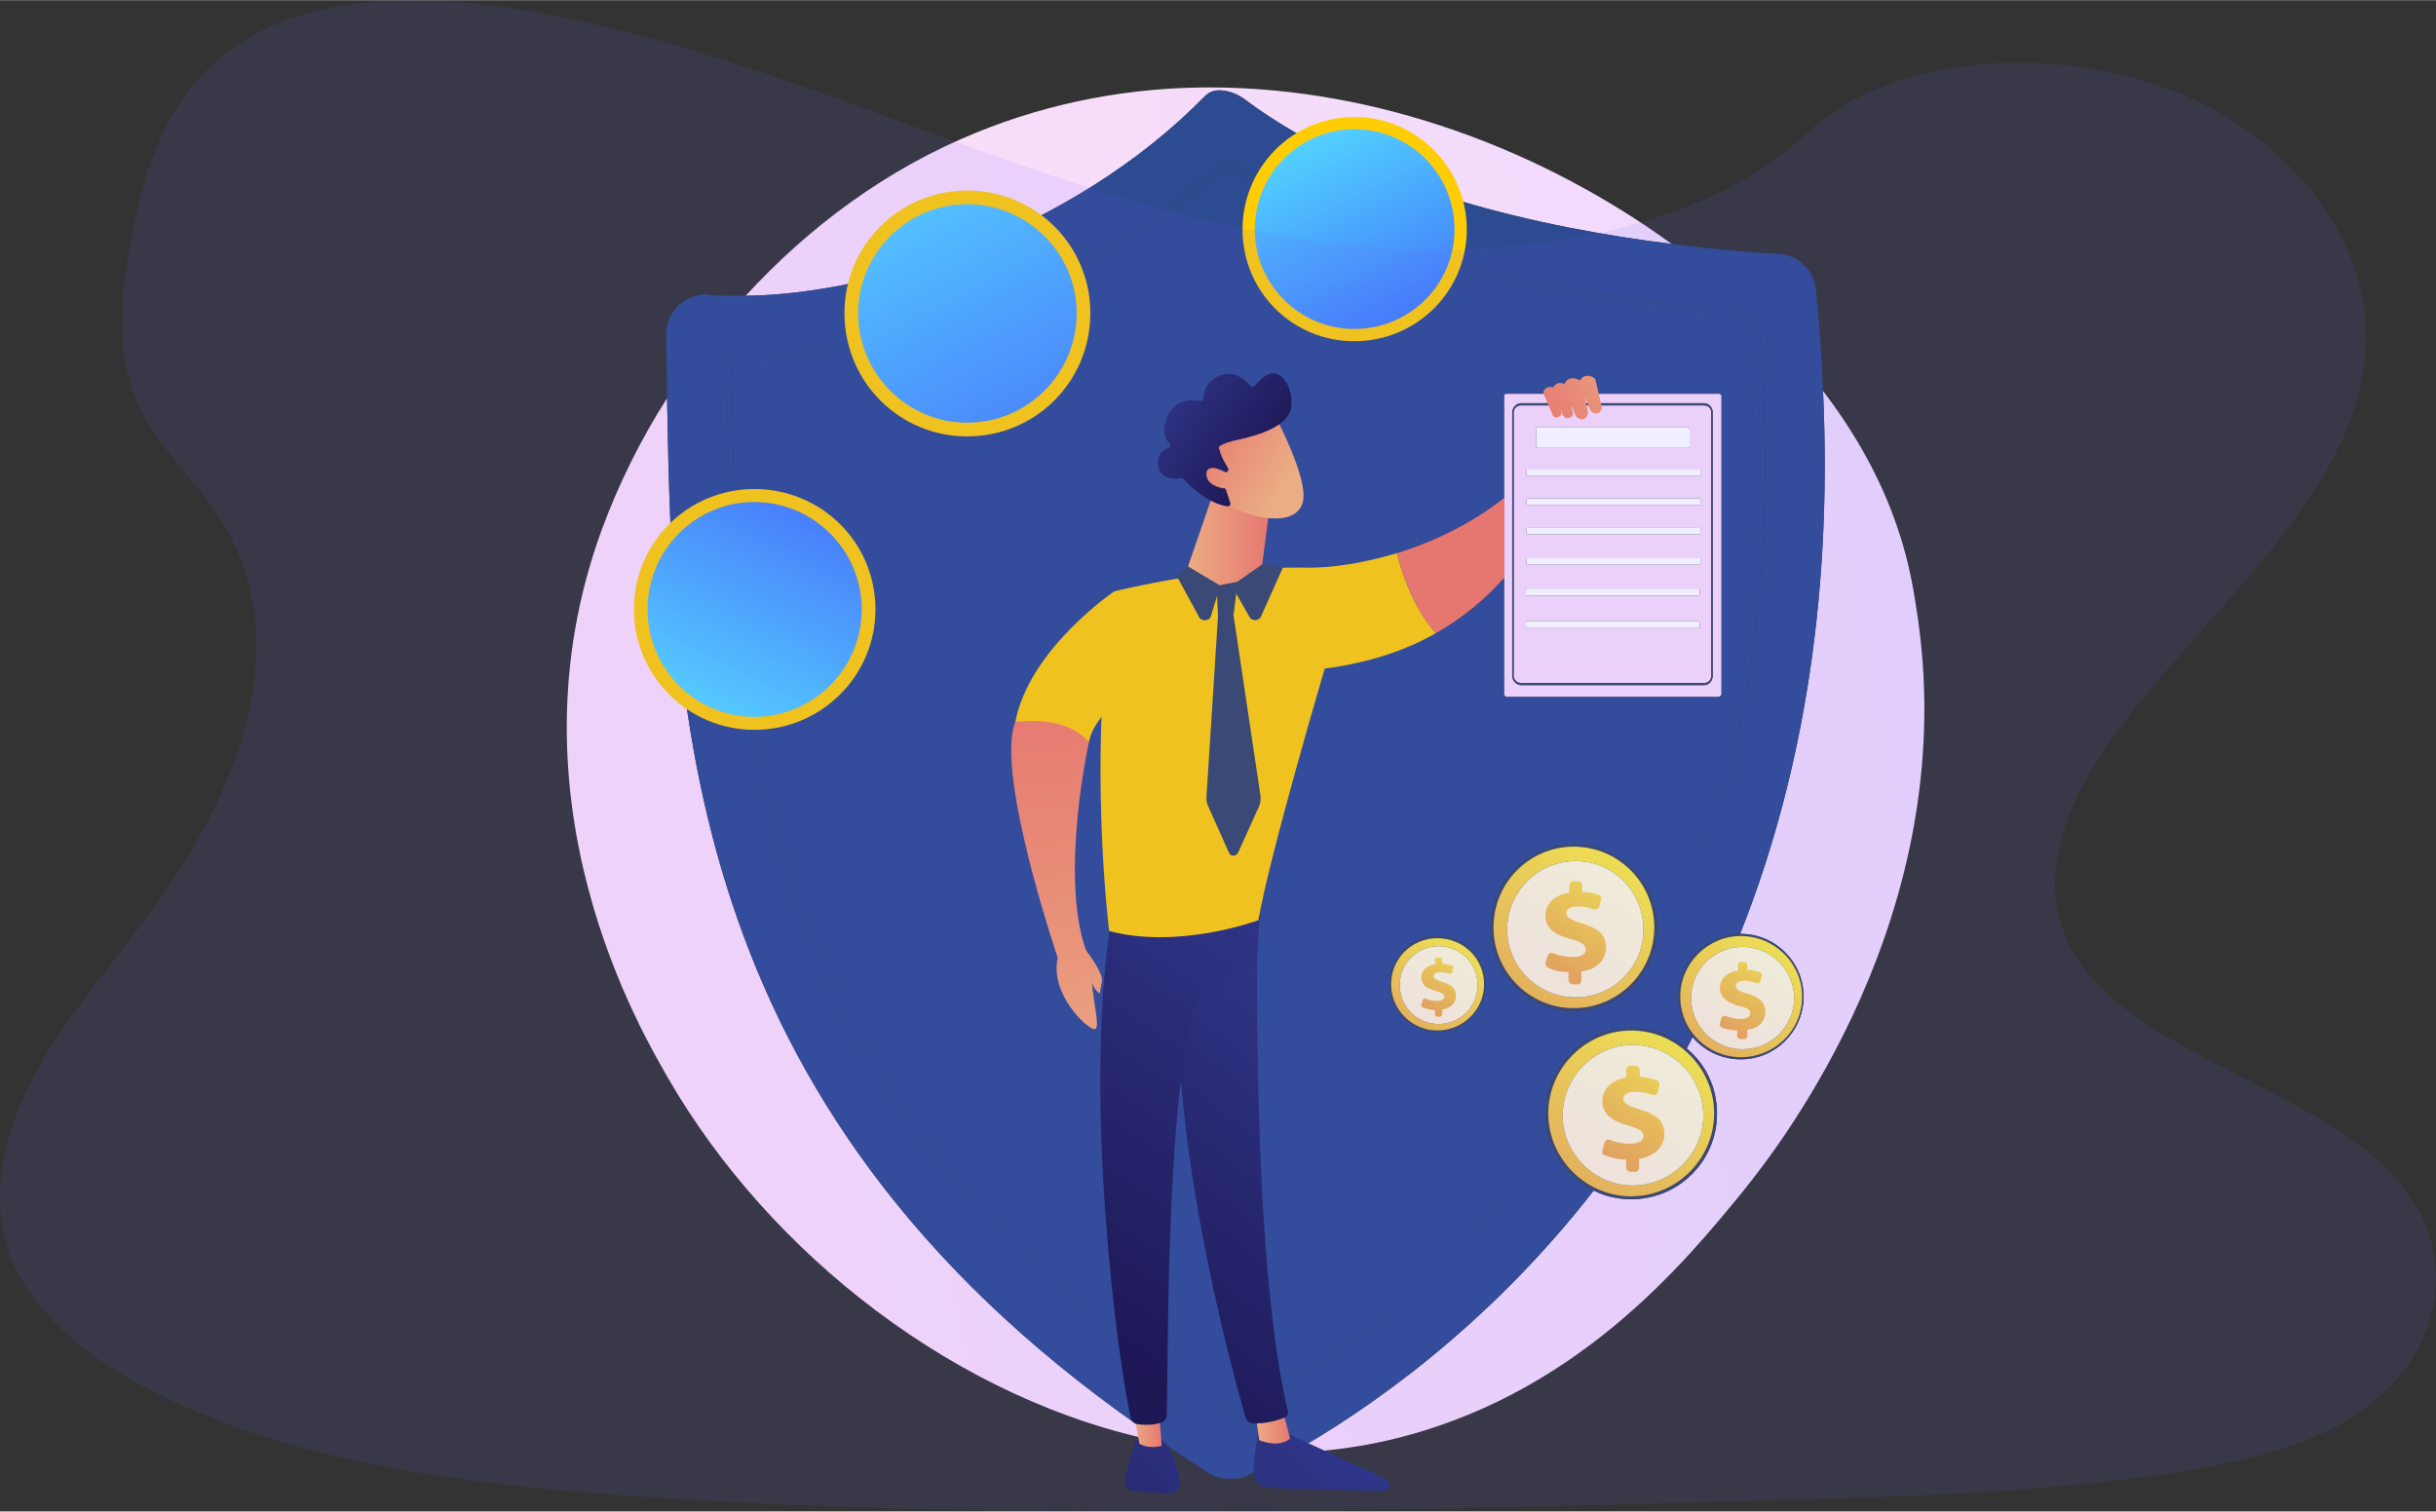 <?xml version="1.0" encoding="UTF-8"?>
<!DOCTYPE svg PUBLIC "-//W3C//DTD SVG 1.1//EN" "http://www.w3.org/Graphics/SVG/1.1/DTD/svg11.dtd">
<!-- Creator: CorelDRAW X8 -->
<svg xmlns="http://www.w3.org/2000/svg" xml:space="preserve" width="34.571mm" height="21.456mm" version="1.1" style="shape-rendering:geometricPrecision; text-rendering:geometricPrecision; image-rendering:optimizeQuality; fill-rule:evenodd; clip-rule:evenodd"
viewBox="0 0 3378 2096"
 xmlns:xlink="http://www.w3.org/1999/xlink">
 <rect x="0" y="0" width="3378" height="2096" fill="#333333" stroke="none"/>
 <defs>
  <style type="text/css">
   <![CDATA[
    .fil1 {fill:#2D4B91}
    .fil16 {fill:#364667}
    .fil17 {fill:#F9DDF9}
    .fil8 {fill:#FECD06}
    .fil18 {fill:white}
    .fil54 {fill:#6C63FF;fill-opacity:0.102}
    .fil3 {fill:url(#id0)}
    .fil6 {fill:url(#id1)}
    .fil10 {fill:url(#id2)}
    .fil39 {fill:url(#id3)}
    .fil20 {fill:url(#id4)}
    .fil49 {fill:url(#id5)}
    .fil51 {fill:url(#id6)}
    .fil32 {fill:url(#id7)}
    .fil19 {fill:url(#id8)}
    .fil35 {fill:url(#id9)}
    .fil11 {fill:url(#id10)}
    .fil47 {fill:url(#id11)}
    .fil5 {fill:url(#id12)}
    .fil44 {fill:url(#id13)}
    .fil25 {fill:url(#id14)}
    .fil50 {fill:url(#id15)}
    .fil30 {fill:url(#id16)}
    .fil36 {fill:url(#id17)}
    .fil40 {fill:url(#id18)}
    .fil43 {fill:url(#id19)}
    .fil48 {fill:url(#id20)}
    .fil4 {fill:url(#id21)}
    .fil42 {fill:url(#id22)}
    .fil45 {fill:url(#id23)}
    .fil14 {fill:url(#id24)}
    .fil0 {fill:url(#id25)}
    .fil53 {fill:url(#id26)}
    .fil26 {fill:url(#id27)}
    .fil9 {fill:url(#id28)}
    .fil27 {fill:url(#id29)}
    .fil21 {fill:url(#id30)}
    .fil2 {fill:url(#id31)}
    .fil34 {fill:url(#id32)}
    .fil37 {fill:url(#id33)}
    .fil33 {fill:url(#id34)}
    .fil15 {fill:url(#id35)}
    .fil28 {fill:url(#id36)}
    .fil46 {fill:url(#id37)}
    .fil31 {fill:url(#id38)}
    .fil52 {fill:url(#id39)}
    .fil29 {fill:url(#id40)}
    .fil7 {fill:url(#id41)}
    .fil12 {fill:url(#id42)}
    .fil13 {fill:url(#id43)}
    .fil23 {fill:url(#id44)}
    .fil41 {fill:url(#id45)}
    .fil22 {fill:url(#id46)}
    .fil24 {fill:url(#id47)}
    .fil38 {fill:url(#id48)}
   ]]>
  </style>
  <linearGradient id="id0" gradientUnits="userSpaceOnUse" x1="1741.43" y1="1974.37" x2="1789.04" y2="1974.37">
   <stop offset="0" style="stop-opacity:1; stop-color:#F9B776"/>
   <stop offset="1" style="stop-opacity:1; stop-color:#F47960"/>
  </linearGradient>
  <linearGradient id="id1" gradientUnits="userSpaceOnUse" xlink:href="#id0" x1="1569.83" y1="1973.34" x2="1610.94" y2="1973.34">
  </linearGradient>
  <linearGradient id="id2" gradientUnits="userSpaceOnUse" xlink:href="#id0" x1="1641.88" y1="744.873" x2="1763.15" y2="744.873">
  </linearGradient>
  <linearGradient id="id3" gradientUnits="userSpaceOnUse" x1="1803.3" y1="170.445" x2="2035.12" y2="625.061">
   <stop offset="0" style="stop-opacity:1; stop-color:#53D8FF"/>
   <stop offset="1" style="stop-opacity:1; stop-color:#3840F7"/>
  </linearGradient>
  <linearGradient id="id4" gradientUnits="userSpaceOnUse" xlink:href="#id0" x1="2271.02" y1="486.811" x2="2126.8" y2="574.721">
  </linearGradient>
  <linearGradient id="id5" gradientUnits="userSpaceOnUse" xlink:href="#id3" x1="974.981" y1="989.764" x2="1219.09" y2="494.296">
  </linearGradient>
  <linearGradient id="id6" gradientUnits="userSpaceOnUse" xlink:href="#id3" x1="1044.45" y1="994.259" x2="1257.06" y2="571.907">
  </linearGradient>
  <linearGradient id="id7" gradientUnits="userSpaceOnUse" x1="2348.29" y1="1412.84" x2="1879.2" y2="2124.89">
   <stop offset="0" style="stop-opacity:1; stop-color:#FDF53F"/>
   <stop offset="1" style="stop-opacity:1; stop-color:#D93C65"/>
  </linearGradient>
  <linearGradient id="id8" gradientUnits="userSpaceOnUse" xlink:href="#id0" x1="2282.79" y1="501.556" x2="2138.6" y2="589.456">
  </linearGradient>
  <linearGradient id="id9" gradientUnits="userSpaceOnUse" xlink:href="#id7" x1="2478.05" y1="1286.03" x2="2132.7" y2="1807.78">
  </linearGradient>
  <linearGradient id="id10" gradientUnits="userSpaceOnUse" xlink:href="#id0" x1="1787.69" y1="667.751" x2="1658.57" y2="590.921">
  </linearGradient>
  <linearGradient id="id11" gradientUnits="userSpaceOnUse" xlink:href="#id3" x1="974.854" y1="986.833" x2="1219.45" y2="499.856">
  </linearGradient>
  <linearGradient id="id12" gradientUnits="userSpaceOnUse" x1="1790.04" y1="1823.87" x2="1268.53" y2="2406">
   <stop offset="0" style="stop-opacity:1; stop-color:#2B3582"/>
   <stop offset="1" style="stop-opacity:1; stop-color:#150E42"/>
  </linearGradient>
  <linearGradient id="id13" gradientUnits="userSpaceOnUse" xlink:href="#id3" x1="974.834" y1="989.764" x2="1219.45" y2="494.257">
  </linearGradient>
  <linearGradient id="id14" gradientUnits="userSpaceOnUse" x1="2041.96" y1="1291.53" x2="1778.81" y2="1689.06">
   <stop offset="0" style="stop-opacity:1; stop-color:#FFFDD5"/>
   <stop offset="1" style="stop-opacity:1; stop-color:#F7D4DD"/>
  </linearGradient>
  <linearGradient id="id15" gradientUnits="userSpaceOnUse" xlink:href="#id3" x1="928.93" y1="946.322" x2="1141.52" y2="523.97">
  </linearGradient>
  <linearGradient id="id16" gradientUnits="userSpaceOnUse" xlink:href="#id7" x1="2252.88" y1="1178.42" x2="2010.59" y2="1587.89">
  </linearGradient>
  <linearGradient id="id17" gradientUnits="userSpaceOnUse" xlink:href="#id7" x1="2477.54" y1="1286.04" x2="2134.4" y2="1807.73">
  </linearGradient>
  <linearGradient id="id18" gradientUnits="userSpaceOnUse" xlink:href="#id3" x1="1803.3" y1="170.436" x2="2035.11" y2="625.071">
  </linearGradient>
  <linearGradient id="id19" gradientUnits="userSpaceOnUse" xlink:href="#id3" x1="974.834" y1="989.764" x2="1219.47" y2="494.257">
  </linearGradient>
  <linearGradient id="id20" gradientUnits="userSpaceOnUse" xlink:href="#id3" x1="976.046" y1="989.774" x2="1216.61" y2="494.257">
  </linearGradient>
  <linearGradient id="id21" gradientUnits="userSpaceOnUse" xlink:href="#id12" x1="1950.36" y1="1354.48" x2="1511.91" y2="1902.1">
  </linearGradient>
  <linearGradient id="id22" gradientUnits="userSpaceOnUse" xlink:href="#id3" x1="1234.48" y1="236.165" x2="1608.48" y2="929.672">
  </linearGradient>
  <linearGradient id="id23" gradientUnits="userSpaceOnUse" xlink:href="#id3" x1="974.844" y1="989.461" x2="1219.46" y2="495.82">
  </linearGradient>
  <linearGradient id="id24" gradientUnits="userSpaceOnUse" xlink:href="#id0" x1="1534.27" y1="1634.43" x2="1452.92" y2="941.251">
  </linearGradient>
  <linearGradient id="id25" gradientUnits="userSpaceOnUse" x1="3453.1" y1="704.5" x2="1043.94" y2="1213.94">
   <stop offset="0" style="stop-opacity:1; stop-color:#E8D7FF"/>
   <stop offset="1" style="stop-opacity:1; stop-color:#FDDFF8"/>
  </linearGradient>
  <linearGradient id="id26" gradientUnits="userSpaceOnUse" xlink:href="#id3" x1="962.845" y1="983.1" x2="1206.71" y2="488.013">
  </linearGradient>
  <linearGradient id="id27" gradientUnits="userSpaceOnUse" xlink:href="#id7" x1="2034.01" y1="1302.92" x2="1894.82" y2="1538.15">
  </linearGradient>
  <linearGradient id="id28" gradientUnits="userSpaceOnUse" xlink:href="#id0" x1="2143.09" y1="451.89" x2="2059.07" y2="691.915">
  </linearGradient>
  <linearGradient id="id29" gradientUnits="userSpaceOnUse" xlink:href="#id7" x1="2266.72" y1="1158.58" x2="1808.65" y2="1850.6">
  </linearGradient>
  <linearGradient id="id30" gradientUnits="userSpaceOnUse" xlink:href="#id0" x1="2274.57" y1="491.55" x2="2130.39" y2="579.421">
  </linearGradient>
  <linearGradient id="id31" gradientUnits="userSpaceOnUse" xlink:href="#id12" x1="1914.29" y1="1934.67" x2="1384.61" y2="2510.79">
  </linearGradient>
  <linearGradient id="id32" gradientUnits="userSpaceOnUse" xlink:href="#id7" x1="2334.58" y1="1433.25" x2="2085.27" y2="1854.62">
  </linearGradient>
  <linearGradient id="id33" gradientUnits="userSpaceOnUse" xlink:href="#id14" x1="2478.06" y1="1286.03" x2="2132.69" y2="1807.75">
  </linearGradient>
  <linearGradient id="id34" gradientUnits="userSpaceOnUse" xlink:href="#id14" x1="2348.81" y1="1412.85" x2="1877.46" y2="2124.89">
  </linearGradient>
  <linearGradient id="id35" gradientUnits="userSpaceOnUse" xlink:href="#id0" x1="1526.26" y1="1568.48" x2="1459.8" y2="1028.41">
  </linearGradient>
  <linearGradient id="id36" gradientUnits="userSpaceOnUse" xlink:href="#id7" x1="2266.2" y1="1158.59" x2="1810.36" y2="1850.59">
  </linearGradient>
  <linearGradient id="id37" gradientUnits="userSpaceOnUse" xlink:href="#id3" x1="974.824" y1="986.833" x2="1219.42" y2="499.856">
  </linearGradient>
  <linearGradient id="id38" gradientUnits="userSpaceOnUse" xlink:href="#id7" x1="2348.81" y1="1412.84" x2="1877.47" y2="2124.93">
  </linearGradient>
  <linearGradient id="id39" gradientUnits="userSpaceOnUse" xlink:href="#id3" x1="975.381" y1="990.683" x2="1219.85" y2="494.179">
  </linearGradient>
  <linearGradient id="id40" gradientUnits="userSpaceOnUse" xlink:href="#id14" x1="2266.73" y1="1158.58" x2="1808.63" y2="1850.61">
  </linearGradient>
  <linearGradient id="id41" gradientUnits="userSpaceOnUse" xlink:href="#id12" x1="1863.16" y1="1214.85" x2="1454.27" y2="1832.09">
  </linearGradient>
  <linearGradient id="id42" gradientUnits="userSpaceOnUse" xlink:href="#id12" x1="1588.94" y1="532.422" x2="1755.05" y2="650.192">
  </linearGradient>
  <linearGradient id="id43" gradientUnits="userSpaceOnUse" xlink:href="#id0" x1="1755.03" y1="691.905" x2="1640.35" y2="643.743">
  </linearGradient>
  <linearGradient id="id44" gradientUnits="userSpaceOnUse" xlink:href="#id7" x1="2041.96" y1="1291.52" x2="1778.81" y2="1689.07">
  </linearGradient>
  <linearGradient id="id45" gradientUnits="userSpaceOnUse" xlink:href="#id3" x1="1232.04" y1="236.165" x2="1614.58" y2="929.672">
  </linearGradient>
  <linearGradient id="id46" gradientUnits="userSpaceOnUse" xlink:href="#id0" x1="2279.04" y1="497.354" x2="2134.84" y2="585.225">
  </linearGradient>
  <linearGradient id="id47" gradientUnits="userSpaceOnUse" xlink:href="#id7" x1="2041.46" y1="1291.52" x2="1780.47" y2="1689.1">
  </linearGradient>
  <linearGradient id="id48" gradientUnits="userSpaceOnUse" xlink:href="#id7" x1="2467.62" y1="1300.99" x2="2284.95" y2="1609.72">
  </linearGradient>
 </defs>
 <g id="Layer_x0020_1">
  <path class="fil0" d="M1791 2015c99,-56 268,-170 419,-364 16,8 33,12 52,12 66,0 119,-53 119,-119 0,-36 -16,-69 -42,-90 3,-6 6,-11 8,-16 16,19 40,31 67,31 48,0 87,-39 87,-87 0,-48 -39,-87 -87,-87 0,0 -1,0 -1,0 80,-201 129,-449 115,-753 46,60 81,124 103,189 18,52 24,96 29,130 57,407 -189,724 -243,791 -80,98 -234,287 -495,346 -44,10 -88,15 -131,17zm-179 -15c-285,-56 -545,-262 -685,-504 -34,-60 -231,-385 -92,-763 23,-62 53,-123 90,-181 8,441 23,1001 687,1448zm-578 -1590c88,-96 196,-176 319,-226 105,-43 215,-63 324,-63 233,0 462,87 641,217 -172,-21 -422,-74 -590,-199 -10,-8 -24,-14 -37,-14 -7,0 -14,2 -20,8 -186,190 -462,275 -637,277z"/>
  <path class="fil1" d="M1707 2051c-10,0 -21,-2 -30,-8 -22,-14 -44,-28 -65,-43 -664,-447 -679,-1007 -687,-1448 0,-30 -1,-59 -1,-87 -1,-16 6,-31 17,-42 11,-9 24,-15 38,-15 2,0 4,0 5,1 13,1 27,1 42,1 2,0 5,0 8,0 175,-2 451,-87 637,-277 6,-6 13,-8 20,-8 13,0 27,6 37,14 168,125 418,178 590,199 61,8 113,12 148,14 27,1 49,22 52,49 5,48 8,95 10,141 14,304 -35,552 -115,753 -47,1 -86,40 -86,87 0,21 8,41 20,56 -2,5 -5,10 -8,16 -21,-18 -48,-29 -77,-29 -1,0 -1,0 -2,0 152,-273 212,-600 179,-977 -1,-9 -8,-15 -17,-16 -395,-29 -615,-140 -710,-204 -3,-2 -7,-3 -10,-3 -5,0 -9,2 -12,5 -93,83 -210,152 -339,199 -112,41 -228,64 -325,64l0 0c-5,0 -10,2 -13,6 -4,3 -5,8 -5,13l0 29c4,223 8,475 99,723 101,278 295,505 593,695 3,2 6,3 9,3 3,0 6,-1 9,-2l-2 -3 2 3c76,-39 269,-153 434,-370 12,27 32,48 58,61 -151,194 -320,308 -419,364 -25,14 -46,24 -61,31 -7,4 -15,5 -23,5zm2 -96c-2,0 -4,-1 -6,-2 -296,-189 -489,-415 -590,-691 -90,-247 -94,-499 -98,-721l-1 -30c0,-3 2,-5 4,-8 2,-2 5,-3 8,-3l0 0c98,0 215,-23 328,-64 129,-48 247,-117 340,-201 2,-2 5,-3 8,-3 2,0 4,1 6,2 99,66 226,118 380,154 130,31 253,45 334,51 5,0 10,4 10,10 33,377 -27,704 -180,977 -61,5 -109,56 -109,118 0,14 2,26 6,39 -165,218 -358,332 -434,371 -2,1 -4,1 -6,1zm284 -657c-36,0 -66,30 -66,67 0,36 30,66 66,66 37,0 67,-30 67,-66 0,-37 -30,-67 -67,-67zm189 -127c-63,0 -115,51 -115,115 0,64 52,116 115,116 64,0 116,-52 116,-116 0,-64 -52,-115 -116,-115zm-96 -370l0 161c0,2 1,4 3,4l294 0c2,0 4,-2 4,-4l0 -413c0,-2 -2,-3 -4,-3l-294 0c-2,0 -3,1 -3,3l0 141c-41,33 -94,60 -149,77 7,27 22,74 54,111 39,-22 70,-49 95,-77z"/>
  <path class="fil1" d="M1026 500c-3,0 -6,1 -8,3 -2,3 -4,5 -4,8l1 30c4,222 8,474 98,721 101,276 294,502 590,691 4,2 8,3 12,1 77,-40 274,-156 440,-379 223,-299 316,-678 277,-1126 0,-6 -5,-10 -10,-10 -81,-6 -204,-20 -334,-51 -154,-36 -281,-88 -380,-154 -4,-3 -10,-2 -14,1 -93,84 -211,153 -340,201 -113,41 -230,64 -328,64l0 0zm683 1462c-3,0 -6,-1 -9,-3 -298,-190 -492,-417 -593,-695 -91,-248 -95,-500 -99,-723l0 -29c0,-5 1,-10 5,-13 3,-4 8,-6 13,-6l0 0c97,0 213,-23 325,-64 129,-47 246,-116 339,-199 6,-6 15,-6 22,-2 95,64 315,175 710,204 9,1 16,7 17,16 39,450 -54,831 -278,1131 -167,224 -366,341 -443,381l-2 -3 2 3c-3,1 -6,2 -9,2z"/>
  <path class="fil2" d="M1746 1978c0,0 -6,31 -8,62 -1,12 8,23 20,23 42,2 130,5 162,4 5,0 8,-5 6,-10 -1,-3 -4,-6 -8,-8l-146 -67 -26 -4z"/>
  <path class="fil3" d="M1741 1959l5 38c0,0 26,12 43,-2l-11 -42 -37 6z"/>
  <path class="fil4" d="M1745 1252c-2,10 -11,490 41,705 1,4 -1,8 -5,9 -7,3 -23,8 -41,8 -6,1 -11,-3 -13,-9 -14,-50 -85,-300 -94,-539 -10,-266 0,-9 0,-9l6 -165 106 0z"/>
  <path class="fil5" d="M1578 1994c0,0 -9,16 -18,58 -1,8 4,15 12,16 13,1 34,3 51,3 8,0 14,-7 13,-15 -2,-15 -7,-41 -25,-60l-33 -2z"/>
  <path class="fil6" d="M1570 1946l10 56c0,0 11,8 31,3l-5 -62 -36 3z"/>
  <path class="fil7" d="M1542 1267c-42,253 9,626 26,699 1,5 5,8 9,9 8,1 21,2 33,-2 4,-1 7,-5 8,-9 2,-59 -2,-421 37,-564 2,-8 6,-14 12,-18l76 -54 6 -87 -207 26z"/>
  <path class="fil8" d="M1809 787c-126,-2 -264,33 -264,33 -38,219 -7,471 -7,471 97,26 207,-15 207,-15 16,-92 92,-349 92,-349 61,-8 112,-25 154,-49 -32,-37 -47,-84 -54,-111 -44,13 -89,21 -128,20z"/>
  <path class="fil9" d="M1991 878c-32,-37 -47,-84 -54,-111 55,-17 108,-44 149,-77l0 111c-25,28 -56,55 -95,77z"/>
  <path class="fil8" d="M1593 942l-48 -122c0,0 -118,80 -137,181 22,2 62,8 102,28 9,-48 83,-87 83,-87z"/>
  <path class="fil10" d="M1682 685l-40 116c-1,2 0,4 2,5 10,6 50,23 97,-7 5,-3 8,-8 9,-14l13 -100 -81 0z"/>
  <path class="fil11" d="M1769 578c0,0 44,83 38,116 -6,34 -60,31 -108,4l-33 -89 103 -31z"/>
  <path class="fil12" d="M1702 654c1,-1 2,-3 1,-5 -3,-5 -10,-16 -12,-26 0,0 -8,-5 20,-12 28,-6 70,-17 78,-41 9,-23 -13,-81 -49,-35 -2,2 -4,2 -6,0 -6,-7 -21,-23 -43,-14 -20,9 -22,24 -22,32 0,2 -2,3 -4,3 -10,-2 -34,-4 -46,21 -9,21 -3,33 3,38 1,2 1,5 -2,6 -6,2 -15,8 -14,23 1,22 25,20 32,19 1,0 2,0 3,1 6,7 33,34 61,38 3,0 5,-2 4,-5l-12 -36c-1,-2 0,-3 1,-4l7 -3z"/>
  <path class="fil13" d="M1707 659c0,0 -32,-21 -34,-3 -2,18 28,26 43,19l-9 -16z"/>
  <path class="fil14" d="M1510 1029c0,0 -41,185 -4,289 -46,21 -37,17 -37,17 0,0 -90,-263 -61,-334 57,-6 86,10 102,28z"/>
  <path class="fil15" d="M1506 1318c0,0 24,30 22,43 -2,12 -3,17 -3,17 0,0 -11,-8 -11,-19 2,33 13,70 3,68 -10,-1 -62,-49 -50,-100 26,-18 34,-16 39,-9z"/>
  <path class="fil16" d="M1708 836l40 268c0,5 0,10 -2,14l-29 64c-3,6 -11,6 -13,0l-29 -65c-2,-4 -2,-8 -2,-12l17 -266 18 -3z"/>
  <path class="fil16" d="M1708 812l25 44c3,5 12,5 15,0l31 -69 -28 -5 -43 30z"/>
  <path class="fil16" d="M1647 785l45 27 -13 43c-2,6 -13,7 -16,1l-31 -57 15 -14z"/>
  <path class="fil16" d="M1688 812l26 -5c1,0 2,1 2,2l-5 41c0,0 -1,1 -2,1l-18 4c-1,0 -2,0 -2,-2l-2 -39c0,-1 0,-2 1,-2z"/>
  <path class="fil17" d="M2383 966l-294 0c-2,0 -3,-2 -3,-4l0 -413c0,-2 1,-3 3,-3l294 0c2,0 4,1 4,3l0 413c0,2 -2,4 -4,4zm-274 -407c-6,0 -12,6 -12,13l0 365c0,7 6,13 12,13l254 0c7,0 12,-6 12,-13l0 -365c0,-7 -5,-13 -12,-13l-254 0zm254 388l-254 0c-5,0 -10,-4 -10,-10l0 -365c0,-6 5,-10 10,-10l254 0c6,0 10,4 10,10l0 365c0,6 -4,10 -10,10zm-246 -86c-1,0 -1,1 -1,1l0 8c0,1 0,1 1,1l239 0c0,0 1,0 1,-1l0 -8c0,0 -1,-1 -1,-1l-239 0zm0 -45c-1,0 -1,1 -1,1l0 8c0,0 0,1 1,1l239 0c0,0 1,-1 1,-1l0 -8c0,0 -1,-1 -1,-1l-239 0zm1 -42c-1,0 -1,0 -1,0l0 8c0,1 0,1 1,1l239 0c1,0 1,0 1,-1l0 -8c0,0 0,0 -1,0l-239 0zm0 -42c-1,0 -1,0 -1,0l0 8c0,1 0,1 1,1l239 0c1,0 1,0 1,-1l0 -8c0,0 0,0 -1,0l-239 0zm0 -41c-1,0 -1,0 -1,1l0 8c0,0 0,0 1,0l239 0c1,0 1,0 1,0l0 -8c0,-1 0,-1 -1,-1l-239 0zm0 -40c-1,0 -1,0 -1,0l0 8c0,1 0,1 1,1l239 0c1,0 1,0 1,-1l0 -8c0,0 0,0 -1,0l-239 0zm14 -59c-1,0 -2,2 -2,3l0 23c0,2 1,3 2,3l208 0c2,0 3,-1 3,-3l0 -23c0,-1 -1,-3 -3,-3l-208 0z"/>
  <path class="fil16" d="M2109 562c-5,0 -10,4 -10,10l0 365c0,6 5,10 10,10l254 0c6,0 10,-4 10,-10l0 -365c0,-6 -4,-10 -10,-10l-254 0zm254 388l-254 0c-6,0 -12,-6 -12,-13l0 -365c0,-7 6,-13 12,-13l254 0c7,0 12,6 12,13l0 365c0,7 -5,13 -12,13z"/>
  <path class="fil18" d="M2357 660l-239 0c-1,0 -1,0 -1,-1l0 -8c0,0 0,0 1,0l239 0c1,0 1,0 1,0l0 8c0,1 0,1 -1,1z"/>
  <path class="fil18" d="M2357 700l-239 0c-1,0 -1,0 -1,0l0 -8c0,-1 0,-1 1,-1l239 0c1,0 1,0 1,1l0 8c0,0 0,0 -1,0z"/>
  <path class="fil18" d="M2357 741l-239 0c-1,0 -1,0 -1,-1l0 -8c0,0 0,0 1,0l239 0c1,0 1,0 1,0l0 8c0,1 0,1 -1,1z"/>
  <path class="fil18" d="M2357 783l-239 0c-1,0 -1,0 -1,-1l0 -8c0,0 0,0 1,0l239 0c1,0 1,0 1,0l0 8c0,1 0,1 -1,1z"/>
  <path class="fil18" d="M2356 826l-239 0c-1,0 -1,-1 -1,-1l0 -8c0,0 0,-1 1,-1l239 0c0,0 1,1 1,1l0 8c0,0 -1,1 -1,1z"/>
  <path class="fil18" d="M2356 871l-239 0c-1,0 -1,0 -1,-1l0 -8c0,0 0,-1 1,-1l239 0c0,0 1,1 1,1l0 8c0,1 -1,1 -1,1z"/>
  <path class="fil19" d="M2213 529l8 35c1,4 -2,7 -5,9 -4,1 -9,-1 -11,-5l-14 -34c-1,-2 -1,-5 0,-7 3,-4 8,-9 18,-4 2,1 4,3 4,6z"/>
  <path class="fil20" d="M2159 542l6 29c1,3 -1,6 -4,7 -3,2 -7,0 -8,-3l-12 -28c-1,-2 -1,-4 0,-6 2,-3 7,-7 15,-3 2,1 3,3 3,4z"/>
  <path class="fil21" d="M2174 538l7 33c1,4 -1,7 -4,8 -4,2 -8,0 -10,-4l-14 -31c0,-3 0,-5 1,-7 2,-4 7,-9 17,-4 1,2 3,3 3,5z"/>
  <path class="fil22" d="M2194 532l8 39c1,4 -2,8 -6,10 -4,1 -9,-1 -11,-5l-15 -37c-1,-3 -1,-6 0,-8 3,-5 9,-10 20,-4 2,1 3,3 4,5z"/>
  <path class="fil18" d="M2340 621l-208 0c-1,0 -2,-1 -2,-3l0 -23c0,-1 1,-3 2,-3l208 0c2,0 3,2 3,3l0 23c0,2 -1,3 -3,3z"/>
  <path class="fil16" d="M1993 1431c-36,0 -66,-30 -66,-66 0,-37 30,-67 66,-67 37,0 67,30 67,67 0,36 -30,66 -67,66zm0 -130c-35,0 -64,28 -64,64 0,35 29,64 64,64 36,0 65,-29 65,-64 0,-36 -29,-64 -65,-64z"/>
  <path class="fil23" d="M1993 1429c-35,0 -64,-29 -64,-64 0,-36 29,-64 64,-64 36,0 65,28 65,64 0,35 -29,64 -65,64zm2 -117c-30,0 -54,24 -54,54 0,30 24,54 54,54 30,0 54,-24 54,-54 0,-30 -24,-54 -54,-54z"/>
  <path class="fil24" d="M1941 1341c-1,0 -1,0 -2,-1 -1,0 -1,-2 -1,-3 11,-21 32,-34 55,-34 4,0 8,0 12,1 1,0 2,2 2,3 -1,1 -2,2 -3,2 -4,-1 -7,-1 -11,-1 -21,0 -40,12 -50,31 -1,1 -2,2 -2,2z"/>
  <path class="fil25" d="M1995 1420c-30,0 -54,-24 -54,-54 0,-30 24,-54 54,-54 30,0 54,24 54,54 0,30 -24,54 -54,54z"/>
  <path class="fil26" d="M1990 1407l0 -6c-7,-1 -13,-2 -17,-4 -2,-1 -2,-2 -2,-4l2 -6c0,-2 2,-3 4,-2 5,2 10,3 16,3 5,0 10,-2 10,-6 0,-3 -4,-6 -12,-8 -12,-3 -20,-8 -20,-19 0,-9 7,-16 19,-18l0 -6c0,-2 1,-3 3,-3l4 0c2,0 3,1 3,3l0 5c6,1 10,2 13,3 2,0 3,2 2,4l-1 5c-1,2 -3,3 -5,2 -3,-1 -7,-2 -12,-2 -7,0 -9,3 -9,6 0,3 4,5 13,8 13,4 18,9 18,19 0,9 -6,17 -19,19l0 7c0,1 -2,3 -4,3l-3 0c-2,0 -3,-2 -3,-3z"/>
  <path class="fil16" d="M2182 1402c-63,0 -115,-52 -115,-116 0,-64 52,-115 115,-115 64,0 116,51 116,115 0,64 -52,116 -116,116zm0 -228c-61,0 -111,50 -111,112 0,62 50,112 111,112 62,0 112,-50 112,-112 0,-62 -50,-112 -112,-112z"/>
  <path class="fil27" d="M2182 1398c-61,0 -111,-50 -111,-112 0,-62 50,-112 111,-112 62,0 112,50 112,112 0,62 -50,112 -112,112zm3 -204c-52,0 -95,42 -95,95 0,52 43,94 95,94 52,0 94,-42 94,-94 0,-53 -42,-95 -94,-95z"/>
  <path class="fil28" d="M2090 1242c0,0 -1,0 -1,0 -1,-1 -2,-2 -1,-3 18,-36 54,-58 94,-58 7,0 13,0 19,1 2,0 3,2 2,3 0,2 -1,2 -3,2 -5,-1 -12,-1 -18,-1 -38,0 -72,21 -90,55 0,1 -1,1 -2,1z"/>
  <path class="fil29" d="M2185 1383c-52,0 -95,-42 -95,-94 0,-53 43,-95 95,-95 52,0 94,42 94,95 0,52 -42,94 -94,94z"/>
  <path class="fil30" d="M2175 1359l0 -11c-10,0 -21,-2 -28,-6 -3,-1 -4,-4 -4,-7l3 -9c1,-4 5,-6 8,-4 8,3 17,5 27,5 10,0 18,-3 18,-10 0,-7 -6,-11 -21,-15 -20,-5 -35,-14 -35,-32 0,-16 12,-29 33,-32l0 -10c0,-4 3,-6 6,-6l6 0c3,0 6,2 6,6l0 9c10,0 17,2 23,4 3,1 4,4 3,7l-2 9c-1,3 -5,5 -8,4 -5,-2 -13,-4 -22,-4 -13,0 -16,5 -16,10 0,5 7,9 23,14 23,7 32,16 32,33 0,16 -11,30 -34,33l0 12c0,3 -2,6 -5,6l-7 0c-3,0 -6,-3 -6,-6z"/>
  <path class="fil16" d="M2262 1663c-19,0 -36,-4 -52,-12 -26,-13 -46,-34 -58,-61 -1,-2 -2,-5 -3,-7 -4,-13 -6,-25 -6,-39 0,-62 48,-113 109,-118 3,-1 5,-1 8,-1 1,0 1,0 2,0 29,0 56,11 77,29 26,21 42,54 42,90 0,66 -53,119 -119,119zm0 -234c-63,0 -115,52 -115,115 0,63 52,115 115,115 63,0 115,-52 115,-115 0,-63 -52,-115 -115,-115z"/>
  <path class="fil31" d="M2262 1659c-63,0 -115,-52 -115,-115 0,-63 52,-115 115,-115 63,0 115,52 115,115 0,63 -52,115 -115,115zm2 -210c-53,0 -97,44 -97,98 0,53 44,97 97,97 54,0 98,-44 98,-97 0,-54 -44,-98 -98,-98z"/>
  <path class="fil32" d="M2167 1499c0,0 -1,0 -1,0 -1,-1 -2,-3 -1,-4 19,-37 56,-59 97,-59 7,0 13,0 20,1 1,1 2,2 2,3 -1,2 -2,2 -3,2 -6,-1 -13,-2 -19,-2 -39,0 -75,22 -93,57 0,1 -1,2 -2,2z"/>
  <path class="fil33" d="M2264 1644c-53,0 -97,-44 -97,-97 0,-54 44,-98 97,-98 54,0 98,44 98,98 0,53 -44,97 -98,97z"/>
  <path class="fil34" d="M2255 1619l0 -11c-11,0 -22,-3 -30,-6 -3,-1 -4,-4 -3,-7l3 -10c1,-4 4,-6 8,-4 8,3 17,5 27,5 11,0 19,-3 19,-11 0,-6 -6,-10 -21,-14 -21,-6 -36,-15 -36,-34 0,-16 12,-29 33,-33l0 -10c0,-4 3,-6 6,-6l7 0c3,0 6,2 6,6l0 9c10,1 17,3 23,5 3,1 5,4 4,7l-2 9c-1,4 -5,6 -8,4 -6,-2 -13,-4 -23,-4 -13,0 -17,5 -17,10 0,6 8,10 24,15 24,7 33,17 33,34 0,16 -12,30 -35,34l0 12c0,3 -2,6 -6,6l-6 0c-3,0 -6,-3 -6,-6z"/>
  <path class="fil16" d="M2414 1469c-27,0 -51,-12 -67,-31 -12,-15 -20,-35 -20,-56 0,-47 39,-86 86,-87 0,0 1,0 1,0 48,0 87,39 87,87 0,48 -39,87 -87,87zm0 -171c-46,0 -84,38 -84,84 0,47 38,84 84,84 47,0 85,-37 85,-84 0,-46 -38,-84 -85,-84z"/>
  <path class="fil35" d="M2414 1466c-46,0 -84,-37 -84,-84 0,-46 38,-84 84,-84 47,0 85,38 85,84 0,47 -38,84 -85,84zm2 -153c-39,0 -71,32 -71,71 0,39 32,71 71,71 40,0 72,-32 72,-71 0,-39 -32,-71 -72,-71z"/>
  <path class="fil36" d="M2345 1350c0,0 -1,0 -1,-1 -1,0 -2,-2 -1,-3 14,-27 41,-44 71,-44 5,0 10,0 15,1 1,1 2,2 2,3 0,2 -2,2 -3,2 -4,-1 -9,-1 -14,-1 -28,0 -54,16 -67,41 0,1 -1,2 -2,2z"/>
  <path class="fil37" d="M2416 1455c-39,0 -71,-32 -71,-71 0,-39 32,-71 71,-71 40,0 72,32 72,71 0,39 -32,71 -72,71z"/>
  <path class="fil38" d="M2409 1437l0 -8c-8,0 -16,-2 -21,-4 -3,-1 -4,-4 -3,-6l2 -7c1,-3 4,-4 6,-3 6,2 13,4 20,4 8,0 14,-2 14,-8 0,-5 -5,-8 -16,-10 -15,-5 -26,-11 -26,-25 0,-12 9,-22 25,-24l0 -8c0,-2 2,-4 4,-4l5 0c2,0 4,2 4,4l0 7c8,0 13,2 17,3 3,1 4,3 3,6l-2 6c0,3 -3,4 -6,3 -4,-1 -9,-3 -16,-3 -10,0 -12,4 -12,7 0,5 5,8 17,11 17,5 24,13 24,25 0,12 -8,23 -25,25l0 9c0,2 -2,4 -5,4l-4 0c-3,0 -5,-2 -5,-4z"/>
  <path class="fil8" d="M2034 318c0,86 -70,155 -156,155 -86,0 -155,-69 -155,-155 0,-86 69,-156 155,-156 86,0 156,70 156,156z"/>
  <path class="fil39" d="M2017 318c0,76 -62,138 -139,138 -76,0 -138,-62 -138,-138 0,-77 62,-139 138,-139 77,0 139,62 139,139z"/>
  <path class="fil40" d="M1956 280l-40 0 0 -40c0,-8 -6,-13 -14,-13l-48 0c-7,0 -13,5 -13,13l0 40 -41 0c-7,0 -13,6 -13,13l0 49c0,7 6,13 13,13l41 0 0 40c0,8 6,13 13,13l48 0c8,0 14,-5 14,-13l0 -40 40 0c7,0 13,-6 13,-13l0 -49c0,-7 -6,-13 -13,-13z"/>
  <path class="fil8" d="M1512 434c0,95 -76,171 -171,171 -94,0 -170,-76 -170,-171 0,-94 76,-170 170,-170 95,0 171,76 171,170z"/>
  <path class="fil41" d="M1493 434c0,84 -68,152 -152,152 -83,0 -151,-68 -151,-152 0,-83 68,-151 151,-151 84,0 152,68 152,151z"/>
  <path class="fil42" d="M1371 492l-59 0 0 -58 59 0 0 58zm60 -86l-90 -69 -89 69c-4,3 -2,10 3,10l13 0c0,1 0,1 0,2l0 103c0,6 5,11 11,11l125 0c6,0 11,-5 11,-11l0 -103c0,-1 0,-1 0,-2l12 0c6,0 8,-7 4,-10z"/>
  <path class="fil8" d="M1214 845c0,92 -75,167 -168,167 -92,0 -167,-75 -167,-167 0,-93 75,-167 167,-167 93,0 168,74 168,167z"/>
  <path class="fil43" d="M1195 845c0,82 -67,149 -149,149 -82,0 -148,-67 -148,-149 0,-82 66,-149 148,-149 82,0 149,67 149,149z"/>
  <path class="fil44" d="M981 867c0,-6 -5,-12 -11,-12l-5 0c-6,0 -12,6 -12,12l0 31c0,6 6,12 12,12l5 0c6,0 11,-6 11,-12l0 -31z"/>
  <path class="fil45" d="M1142 867c0,-12 -22,-12 -12,-12l-5 0c-7,0 -11,6 -11,12l0 31c0,6 4,12 11,12l5 0c7,0 12,-6 12,-12l0 -31z"/>
  <path class="fil46" d="M966 808c0,0 -1,0 -1,0l0 -3c0,-2 -1,-4 -3,-5 -3,-2 -6,-2 -8,0l-6 2c-2,1 -4,3 -4,6l0 2c0,3 3,6 6,7l21 3 3 -10 -8 -2z"/>
  <path class="fil47" d="M1129 808c0,0 1,0 1,0l0 -3c0,-2 1,-4 3,-5 3,-2 6,-2 9,0l5 2c2,1 4,3 4,6l0 2c0,3 -3,6 -6,7l-21 3 -3 -10 8 -2z"/>
  <path class="fil48" d="M1144 829c-3,-10 -19,-19 -19,-19 0,0 -13,-40 -27,-40 -11,0 -38,0 -48,0 0,0 -2,0 -4,0 -11,0 -38,0 -49,0 -14,0 -27,40 -27,40 0,0 -16,9 -19,20 -2,7 3,36 5,51 1,5 6,10 12,10l159 0c6,0 11,-5 12,-10 2,-15 7,-44 5,-52z"/>
  <path class="fil49" d="M1141 873c-1,-1 -2,-1 -4,-1l-179 0c-1,0 -3,0 -4,1 0,1 -1,2 0,3l2 13c1,2 3,4 5,4l173 0c2,0 4,-2 5,-4l3 -12c0,-2 0,-3 -1,-4z"/>
  <path class="fil50" d="M998 854c0,0 -4,-14 -10,-15 -5,-1 -30,-6 -30,-2 -1,4 -5,19 9,20 14,1 34,2 31,-3z"/>
  <path class="fil51" d="M1097 854c0,0 4,-14 10,-15 6,-1 30,-6 30,-2 1,4 5,19 -9,20 -14,1 -34,2 -31,-3z"/>
  <path class="fil52" d="M1093 842c0,0 -1,-1 -2,-1l-87 0c-1,0 -2,1 -2,1 -1,1 -1,2 0,3l5 9c1,4 5,6 9,6l64 0c4,0 8,-3 10,-6l4 -9c0,-1 0,-2 -1,-3z"/>
  <path class="fil53" d="M1117 813c0,1 -1,2 -2,2l-135 0c-1,0 -2,-1 -2,-2 -1,0 -1,-2 0,-3 3,-6 8,-18 12,-25 0,0 0,-1 0,-1 2,-2 4,-4 7,-4l102 0c3,0 5,2 7,4 0,0 0,1 1,1l10 25c1,1 1,3 0,3z"/>
  <path class="fil54" d="M3287 1947c-3,3 -6,5 -9,7 -12,9 -25,17 -38,24 -69,36 -154,54 -237,66 -185,27 -374,32 -563,37 -509,14 -1020,28 -1528,-4 -201,-13 -406,-34 -588,-99 -26,-10 -51,-20 -76,-31 -51,-23 -100,-51 -140,-84 -38,-31 -69,-67 -88,-107 -38,-85 -18,-179 26,-262 18,-34 39,-66 62,-97 34,-46 71,-91 105,-138 121,-166 201,-375 89,-545 -33,-49 -79,-91 -105,-142 -34,-66 -31,-138 -21,-208 2,-9 3,-18 5,-27 18,-104 52,-216 158,-281 109,-68 265,-64 400,-40 212,37 407,116 604,187 197,71 403,136 620,143 191,6 414,-40 541,-160 123,-116 355,-125 522,-55 114,48 200,135 236,233 7,19 13,40 16,61 2,13 3,28 3,42 0,5 0,10 0,15 -1,9 -2,18 -3,28 -28,193 -229,345 -351,517 -60,84 -102,185 -61,276 63,138 280,187 412,290 24,19 46,41 64,66 64,92 40,215 -55,288z"/>
 </g>
</svg>
